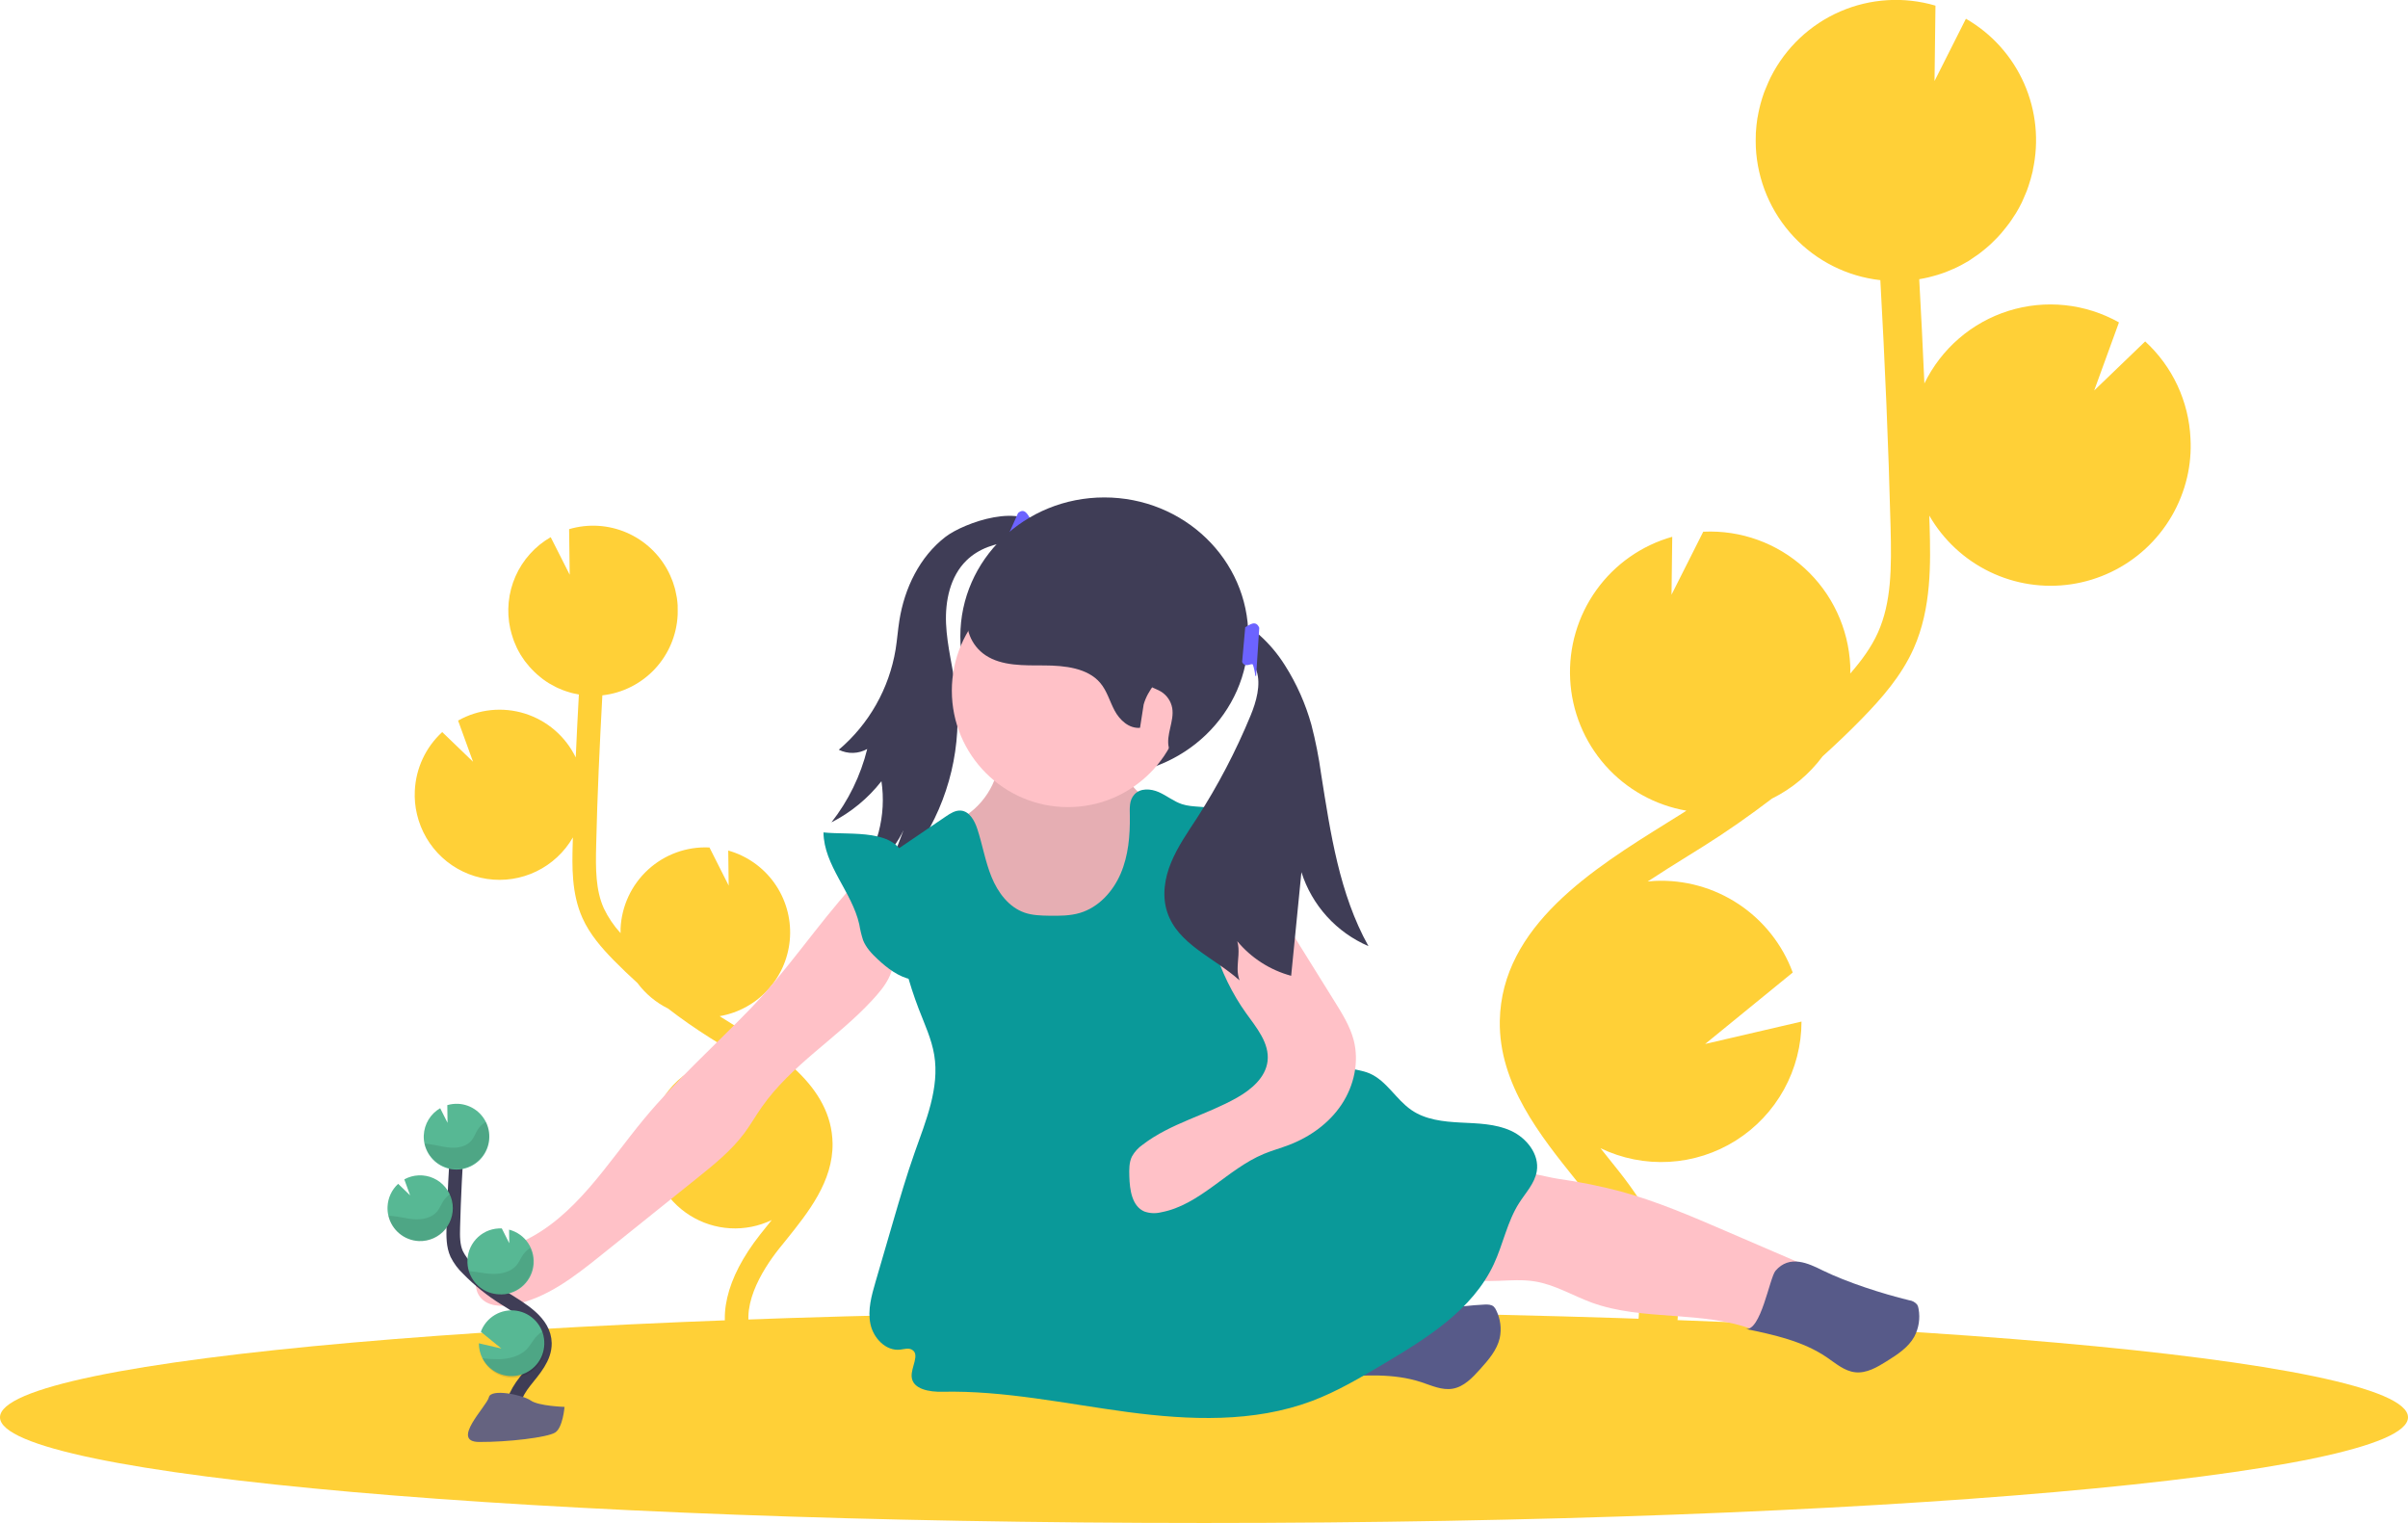 <?xml version="1.0" encoding="UTF-8"?> <svg xmlns="http://www.w3.org/2000/svg" width="710" height="449" viewBox="0 0 710 449" fill="none"> <g clip-path="url(#clip0)"> <path d="M491.661 242.502L496.005 239.794C496.419 239.538 496.827 239.261 497.241 238.998C487.996 237.404 479.566 232.704 473.336 225.672C467.107 218.64 463.449 209.692 462.963 200.3C462.477 190.908 465.192 181.63 470.662 173.989C476.132 166.348 484.031 160.799 493.063 158.254L492.849 175.328L502.207 156.752H502.325C513.276 156.242 523.981 160.113 532.086 167.514C540.191 174.914 545.032 185.239 545.546 196.217C545.588 197.013 545.546 197.789 545.546 198.571C548.799 194.846 551.762 190.851 553.717 186.475C557.674 177.62 557.75 167.587 557.439 155.388C556.818 131.224 555.775 106.867 554.421 82.593C544.649 81.502 535.584 76.954 528.855 69.767C522.126 62.58 518.173 53.223 517.706 43.377C517.65 42.11 517.671 40.864 517.706 39.617C517.706 39.306 517.706 39.001 517.754 38.69C517.837 37.485 517.947 36.294 518.134 35.117C518.134 34.923 518.203 34.736 518.237 34.549C518.403 33.552 518.61 32.569 518.845 31.6C518.935 31.233 519.025 30.907 519.121 30.513C519.412 29.453 519.729 28.436 520.102 27.383C520.227 27.044 520.372 26.691 520.503 26.372C520.793 25.618 521.111 24.87 521.449 24.136C521.629 23.748 521.801 23.36 521.988 22.98C522.043 22.883 522.077 22.779 522.133 22.682C526.498 14.044 533.743 7.212 542.611 3.372C551.478 -0.468 561.407 -1.073 570.672 1.662L570.396 23.887L579.651 5.525C587.255 9.894 593.268 16.583 596.815 24.617C600.362 32.651 601.257 41.61 599.369 50.19H599.411C599.349 50.487 599.259 50.771 599.19 51.062C599.059 51.609 598.92 52.149 598.769 52.689C598.575 53.382 598.354 54.074 598.126 54.766C597.954 55.279 597.788 55.784 597.594 56.289C597.311 57.023 596.994 57.736 596.676 58.45C596.489 58.865 596.324 59.294 596.123 59.703C595.598 60.778 595.027 61.824 594.41 62.839C594.196 63.199 593.955 63.532 593.72 63.885C593.278 64.577 592.836 65.269 592.339 65.913C592.042 66.322 591.724 66.716 591.413 67.111C590.957 67.686 590.494 68.254 590.032 68.8C589.693 69.195 589.341 69.576 588.989 69.95C588.478 70.49 587.96 71.009 587.421 71.515C587.062 71.854 586.73 72.207 586.337 72.525C585.729 73.072 585.093 73.585 584.451 74.09C584.127 74.346 583.809 74.609 583.477 74.859C582.497 75.551 581.488 76.243 580.445 76.936C580.252 77.054 580.038 77.15 579.844 77.268C578.967 77.781 578.083 78.272 577.172 78.715C576.778 78.909 576.377 79.082 575.977 79.262C575.231 79.594 574.478 79.92 573.704 80.218L572.323 80.702C571.563 80.959 570.79 81.201 570.009 81.395C569.554 81.519 569.091 81.651 568.628 81.762C567.785 81.962 566.922 82.129 566.052 82.281L565.886 82.316C566.452 92.558 566.959 102.803 567.406 113.05C569.869 107.975 573.34 103.459 577.607 99.778C581.874 96.097 586.846 93.329 592.219 91.643C597.591 89.957 603.251 89.39 608.85 89.975C614.449 90.561 619.869 92.287 624.779 95.048L617.472 115.127L632.507 100.656C640.568 108.045 645.373 118.34 645.865 129.279C646.077 133.122 645.742 136.975 644.87 140.724C642.98 148.807 638.71 156.135 632.615 161.756C626.519 167.378 618.88 171.034 610.687 172.25C602.494 173.467 594.126 172.187 586.667 168.578C579.208 164.969 573.003 159.196 568.856 152.009C568.856 153.048 568.925 154.086 568.953 155.132C569.229 165.891 569.574 179.282 564.222 191.239C560.596 199.339 554.767 205.924 549.027 211.823C545.277 215.659 541.388 219.377 537.403 222.97C533.48 228.25 528.362 232.521 522.471 235.433C515.924 240.424 509.114 245.202 502.11 249.591L497.732 252.319C493.795 254.763 489.761 257.277 485.811 259.887C486.502 259.818 487.192 259.742 487.883 259.707C496.648 259.298 505.316 261.693 512.633 266.547C519.951 271.401 525.539 278.462 528.59 286.709L502.76 307.778L531.174 301.173C531.166 308.181 529.386 315.074 526.001 321.206C522.616 327.338 517.735 332.51 511.815 336.238C505.896 339.967 499.13 342.13 492.15 342.527C485.169 342.923 478.203 341.54 471.901 338.505L473.793 340.873C475.064 342.456 476.319 344.03 477.557 345.595C494.368 366.941 499.044 387.199 490.721 402.646L480.596 397.169C488.698 382.131 476.515 362.883 468.531 352.747C467.315 351.21 466.081 349.664 464.829 348.108C454.089 334.732 441.919 319.569 442.216 300.972C442.714 272.966 469.85 256.072 491.661 242.502Z" fill="#FFD037"></path> <path d="M215.563 301.706L212.938 300.065L212.192 299.58C217.787 298.621 222.889 295.781 226.659 291.528C230.43 287.276 232.645 281.863 232.939 276.181C233.233 270.499 231.589 264.886 228.278 260.264C224.967 255.643 220.185 252.289 214.72 250.754L214.851 261.078L209.188 249.847H209.119C202.495 249.539 196.019 251.881 191.117 256.358C186.215 260.834 183.287 267.08 182.977 273.72C182.977 274.198 182.977 274.669 182.977 275.105C180.979 272.927 179.315 270.463 178.039 267.794C175.642 262.435 175.594 256.37 175.787 248.996C176.119 234.408 176.81 219.653 177.604 204.996C183.515 204.339 188.997 201.59 193.067 197.243C197.137 192.896 199.528 187.237 199.809 181.282C199.843 180.521 199.809 179.759 199.809 179.011C199.809 178.824 199.809 178.638 199.809 178.444C199.76 177.717 199.691 176.997 199.581 176.29C199.581 176.173 199.539 176.062 199.519 175.944C199.415 175.342 199.291 174.746 199.153 174.158L198.987 173.466C198.807 172.829 198.614 172.199 198.393 171.575C198.317 171.368 198.227 171.167 198.151 170.966C197.972 170.509 197.778 170.059 197.578 169.581C197.467 169.346 197.364 169.117 197.246 168.889C197.246 168.834 197.198 168.771 197.163 168.709C194.524 163.484 190.141 159.351 184.777 157.03C179.413 154.709 173.407 154.346 167.803 156.004L167.976 169.443L162.375 158.365C157.777 161.005 154.141 165.049 151.996 169.906C149.852 174.763 149.312 180.18 150.454 185.367C150.495 185.547 150.551 185.713 150.592 185.894C150.668 186.226 150.751 186.551 150.848 186.877C150.944 187.202 151.096 187.708 151.234 188.116C151.373 188.525 151.442 188.732 151.552 189.037C151.725 189.48 151.918 189.916 152.112 190.345C152.222 190.595 152.326 190.851 152.443 191.1C152.761 191.751 153.134 192.381 153.479 192.997C153.61 193.212 153.755 193.42 153.894 193.634C154.156 194.05 154.432 194.458 154.722 194.86C154.902 195.102 155.095 195.344 155.282 195.552C155.558 195.905 155.834 196.244 156.124 196.577C156.414 196.909 156.546 197.041 156.76 197.269C156.974 197.498 157.381 197.906 157.706 198.218C157.92 198.425 158.134 198.633 158.362 198.827C158.728 199.159 159.115 199.471 159.502 199.775L160.089 200.239C160.683 200.676 161.291 201.091 161.926 201.479L162.292 201.679C162.817 201.991 163.356 202.282 163.908 202.559L164.599 202.884C165.055 203.085 165.51 203.286 165.98 203.459L166.802 203.757C167.265 203.916 167.727 204.054 168.183 204.186L169.019 204.407C169.53 204.532 170.055 204.629 170.58 204.726H170.683C170.338 210.916 170.03 217.11 169.758 223.309C168.269 220.241 166.169 217.51 163.589 215.285C161.008 213.059 158.001 211.386 154.752 210.368C151.503 209.35 148.081 209.009 144.696 209.365C141.31 209.721 138.033 210.767 135.066 212.439L139.479 224.576L130.39 215.825C125.517 220.294 122.611 226.519 122.31 233.134C122.192 235.46 122.406 237.792 122.945 240.057C124.088 244.946 126.671 249.377 130.357 252.777C134.043 256.176 138.663 258.387 143.617 259.123C148.572 259.859 153.633 259.086 158.144 256.903C162.654 254.721 166.407 251.23 168.915 246.884C168.915 247.507 168.874 248.144 168.86 248.774C168.687 255.276 168.48 263.376 171.719 270.605C173.909 275.507 177.438 279.488 180.926 283.067C183.201 285.375 185.544 287.623 187.957 289.811C190.329 293 193.423 295.58 196.984 297.337C200.948 300.397 205.049 303.261 209.285 305.929L211.937 307.577C214.313 309.052 216.771 310.575 219.147 312.154C218.726 312.112 218.305 312.064 217.883 312.043C212.583 311.795 207.342 313.242 202.916 316.175C198.491 319.109 195.109 323.376 193.261 328.362L208.884 341.101L191.7 337.106C191.705 341.345 192.781 345.513 194.828 349.221C196.876 352.93 199.827 356.058 203.407 358.313C206.987 360.568 211.079 361.876 215.3 362.116C219.521 362.356 223.734 361.519 227.546 359.685L226.385 361.132C225.619 362.087 224.852 363.036 224.106 363.984C213.94 376.89 211.115 389.145 216.15 398.485L222.269 395.168C217.372 386.078 224.742 374.439 229.569 368.305C230.301 367.377 231.054 366.442 231.807 365.535C238.299 357.448 245.662 348.281 245.482 337.03C245.185 320.102 228.754 309.896 215.563 301.706Z" fill="#FFD037"></path> <path d="M355 449C158.939 449 0 435.051 0 417.844C0 400.636 158.939 386.687 355 386.687C551.061 386.687 710 400.636 710 417.844C710 435.051 551.061 449 355 449Z" fill="#FFD037"></path> <path d="M278.806 158.254C271.168 164.112 266.678 173.424 265.18 182.944C264.738 185.714 264.53 188.594 264.082 191.405C262.186 202.966 256.243 213.472 247.319 221.038C248.63 221.687 250.079 222.006 251.54 221.966C253.001 221.926 254.43 221.529 255.704 220.81C253.755 228.688 250.157 236.061 245.151 242.439C250.891 239.524 255.924 235.384 259.896 230.309C260.641 235.313 260.36 240.417 259.071 245.309C257.781 250.2 255.51 254.777 252.396 258.758C256.216 256.938 259.604 254.32 262.332 251.079C265.06 247.838 267.065 244.049 268.212 239.968L261.623 257.387C265.767 256.204 268.737 252.679 271.119 249.079C279.95 235.743 283.762 219.693 281.873 203.798C281.058 197.131 279.242 190.581 278.945 183.872C278.648 177.163 280.146 169.955 284.94 165.254C288.559 161.695 293.614 160.061 298.58 159.715C301.702 159.494 309.79 161.993 306.73 156.357C302.047 147.751 284.256 154.079 278.806 158.254Z" fill="#3F3D56"></path> <path d="M303.85 153.034L299.899 162.505C298.172 163.89 297.274 161.176 296.667 161.765C295.889 162.552 295.195 163.417 294.595 164.347L294.381 164.229L300.175 151.255C302.171 149.503 303.159 151.988 303.85 153.034Z" fill="#6C63FF"></path> <path d="M325.612 228.571C302.165 228.571 283.157 210.232 283.157 187.611C283.157 164.989 302.165 146.65 325.612 146.65C349.06 146.65 368.067 164.989 368.067 187.611C368.067 210.232 349.06 228.571 325.612 228.571Z" fill="#3F3D56"></path> <path d="M393.677 406.045C402.193 405.415 410.944 404.806 419.08 407.486C422.098 408.483 425.172 409.943 428.307 409.41C431.622 408.849 434.136 406.191 436.388 403.684C438.833 400.963 441.368 398.076 442.196 394.504C442.778 391.74 442.418 388.861 441.174 386.327C440.999 385.9 440.738 385.513 440.408 385.191C439.717 384.582 438.688 384.568 437.762 384.603C429.778 384.942 421.746 386.915 413.879 385.517C409.279 384.7 400.204 381.307 397.517 387.137C396.385 389.553 398.284 405.706 393.677 406.045Z" fill="#575A89"></path> <path d="M477.855 351.252C488.477 354.153 498.637 358.528 508.755 362.89L531.257 372.583L524.606 389.089C524.033 390.474 525.117 390.391 523.736 391.014C522.202 391.707 518.666 392.662 517.091 392.06C501.931 386.251 484.492 389.574 469.242 384.001C463.627 381.924 458.378 378.704 452.473 377.769C445.566 376.655 438.252 378.794 431.567 376.682C430.845 376.515 430.196 376.119 429.716 375.554C429.344 374.874 429.208 374.09 429.329 373.324C429.674 367.626 431.822 362.246 434.613 357.351C436.443 354.111 439.364 347.658 443.004 346.08C447.114 344.314 455.139 346.897 459.421 347.534C465.634 348.405 471.789 349.647 477.855 351.252Z" fill="#FFC1C7"></path> <path d="M514.626 391.769C522.983 393.507 531.589 395.355 538.647 400.167C541.279 401.96 543.827 404.211 546.99 404.564C550.333 404.938 553.476 403.082 556.328 401.289C559.429 399.35 562.662 397.273 564.437 394.067C565.754 391.569 566.199 388.7 565.7 385.918C565.649 385.463 565.505 385.022 565.279 384.624C564.675 383.904 563.821 383.441 562.889 383.329C555.12 381.446 544.608 378.067 537.432 374.55C533.232 372.473 527.693 369.786 523.508 374.647C521.774 376.661 519.164 392.745 514.626 391.769Z" fill="#575A89"></path> <path d="M339.806 238.347C340.349 239.973 340.572 241.69 340.462 243.402V256.183C340.562 258.02 340.345 259.861 339.819 261.625C339.011 263.861 337.257 265.606 335.468 267.164C329.709 272.163 323.049 276.013 315.847 278.505C311.841 279.889 307.455 280.872 303.373 279.689C301.029 278.9 298.84 277.71 296.902 276.171C291.525 272.241 286.708 267.594 282.584 262.359C278.44 257.048 274.842 250.194 276.914 243.762C280.788 242.942 284.378 241.114 287.324 238.462C290.27 235.81 292.468 232.427 293.697 228.654C294.491 226.12 294.878 223.337 296.543 221.274C300.106 216.856 307.013 218.096 312.428 219.75C317.684 221.35 326.814 222.277 330.71 226.293C332.25 227.879 332.837 230.482 334.342 232.213C336.152 234.325 338.701 235.64 339.806 238.347Z" fill="#FFC1C7"></path> <path opacity="0.1" d="M339.806 238.347C340.349 239.973 340.572 241.69 340.462 243.402V256.183C340.562 258.02 340.345 259.861 339.819 261.625C339.011 263.861 337.257 265.606 335.468 267.164C329.709 272.163 323.049 276.013 315.847 278.505C311.841 279.889 307.455 280.872 303.373 279.689C301.029 278.9 298.84 277.71 296.902 276.171C291.525 272.241 286.708 267.594 282.584 262.359C278.44 257.048 274.842 250.194 276.914 243.762C280.788 242.942 284.378 241.114 287.324 238.462C290.27 235.81 292.468 232.427 293.697 228.654C294.491 226.12 294.878 223.337 296.543 221.274C300.106 216.856 307.013 218.096 312.428 219.75C317.684 221.35 326.814 222.277 330.71 226.293C332.25 227.879 332.837 230.482 334.342 232.213C336.152 234.325 338.701 235.64 339.806 238.347Z" fill="black"></path> <path d="M314.886 237.946C295.978 237.946 280.65 222.58 280.65 203.625C280.65 184.67 295.978 169.304 314.886 169.304C333.794 169.304 349.122 184.67 349.122 203.625C349.122 222.58 333.794 237.946 314.886 237.946Z" fill="#FFC1C7"></path> <path d="M224.61 326.382C222.828 328.93 221.281 331.637 219.423 334.129C215.604 339.246 210.562 343.303 205.61 347.284L177.348 369.966C169.46 376.301 161.131 382.844 151.192 384.679C147.801 385.309 143.789 385.129 141.613 382.457C139.071 379.32 140.57 374.377 143.533 371.642C146.496 368.907 150.488 367.682 154.142 365.985C169.585 358.792 178.936 343.137 189.807 329.982C199.359 318.44 210.582 308.415 220.998 297.656C232.048 286.218 240.792 272.945 251.338 261.237C256.38 265.447 262.126 273.99 263.259 280.623C264.274 286.55 260.89 290.891 257.043 295.011C246.821 306.068 233.326 313.947 224.61 326.382Z" fill="#FFC1C7"></path> <path d="M242.802 245.409C242.927 255.193 251.222 262.975 253.356 272.516C253.613 274.092 253.987 275.647 254.475 277.168C255.352 279.391 257.051 281.184 258.798 282.811C261.685 285.504 264.973 288.018 268.84 288.786C269.303 288.876 267.459 256.709 266.81 253.725C264.8 244.059 250.842 246.275 242.802 245.409Z" fill="#0A9999"></path> <path d="M333.134 240.597C333.21 246.365 332.705 252.257 330.433 257.553C328.161 262.85 323.92 267.517 318.395 269.151C315.48 270.016 312.393 270.009 309.354 269.968C306.902 269.926 304.402 269.864 302.088 269.061C297.44 267.454 294.229 263.12 292.364 258.564C290.499 254.009 289.705 249.093 288.172 244.419C287.37 241.961 285.885 239.206 283.337 238.977C281.714 238.839 280.222 239.794 278.875 240.708L265.062 250.09C262.299 265.91 265.131 282.368 270.857 297.365C272.576 301.858 274.669 306.268 275.457 311.011C277.066 320.773 272.984 330.453 269.689 339.786C267.286 346.585 265.269 353.516 263.246 360.439L258.155 377.894C256.974 381.958 255.78 386.202 256.65 390.356C257.52 394.511 261.215 398.381 265.407 397.896C266.575 397.765 267.839 397.328 268.861 397.896C271.354 399.281 268.578 403.041 268.805 405.9C269.096 409.597 274.089 410.393 277.784 410.31C296.142 409.902 314.265 413.869 332.464 416.286C350.663 418.702 369.69 419.484 386.874 413.011C394.23 410.241 401.04 406.198 407.808 402.189C420.62 394.573 434.164 386.209 440.456 372.68C443.218 366.761 444.413 360.121 447.935 354.63C449.869 351.598 452.542 348.835 453.122 345.283C453.937 340.284 450.111 335.486 445.525 333.381C440.939 331.277 435.697 331.201 430.648 330.944C425.599 330.688 420.288 330.12 416.144 327.247C411.634 324.152 408.872 318.662 403.857 316.474C401.716 315.553 399.347 315.338 397.089 314.764C394.013 313.9 391.082 312.582 388.393 310.852C367.487 298.085 355.421 272.162 359.096 247.902C359.505 245.476 359.736 243.023 359.786 240.563C359.826 240.142 359.744 239.72 359.551 239.344C359.297 239.025 358.949 238.795 358.557 238.686C355.366 237.509 351.747 238.139 348.515 237.08C346.07 236.277 344.025 234.567 341.67 233.528C339.315 232.49 336.214 232.289 334.48 234.221C332.899 235.945 333.099 238.223 333.134 240.597Z" fill="#0A9999"></path> <path d="M337.208 207.703C339.646 198.979 350.718 193.787 352.348 184.917C353.204 180.237 351.084 175.487 347.796 171.998C344.509 168.508 340.144 166.106 335.772 163.904C329.362 160.671 322.366 157.673 315.052 158.33C307.51 159.023 297.875 160.359 292.018 165.005C287.874 168.287 286.728 175.113 285.45 180.015C284.857 182.47 285.03 185.047 285.945 187.4C286.86 189.753 288.474 191.767 290.568 193.17C295.403 196.397 301.936 196.161 307.952 196.182C313.967 196.203 320.681 196.944 324.39 201.313C326.42 203.701 327.201 206.81 328.672 209.538C330.143 212.266 332.857 214.841 336.138 214.571L337.208 207.703Z" fill="#3F3D56"></path> <path d="M393.594 295.378C395.798 298.923 398.042 302.537 399.12 306.58C400.805 313.005 399.258 320.06 395.59 325.592C391.923 331.125 386.266 335.175 380.078 337.543C377.619 338.484 375.071 339.177 372.64 340.188C361.838 344.681 353.819 355.274 342.313 357.407C340.695 357.806 338.996 357.724 337.423 357.171C333.749 355.607 333.092 350.76 332.982 346.786C332.927 344.792 332.885 342.708 333.769 340.922C334.55 339.541 335.634 338.357 336.939 337.46C345.172 331.138 355.705 328.736 364.725 323.612C368.959 321.217 373.178 317.665 373.745 312.825C374.359 307.529 370.45 302.938 367.342 298.604C359.704 287.949 353.211 270.709 356.879 257.443C362.045 238.749 374.767 265.142 378.165 270.598C383.299 278.851 388.442 287.111 393.594 295.378Z" fill="#FFC1C7"></path> <path d="M368.35 244.177C370.319 246.448 371.645 249.197 373.323 251.696C375.69 255.219 378.744 258.224 382.302 260.531C378.324 260.115 373.827 259.838 370.864 262.546C368.357 264.81 367.777 268.472 366.147 271.436C364.923 273.777 362.893 275.595 360.435 276.552C359.208 277.014 357.885 277.163 356.586 276.987C355.286 276.811 354.051 276.314 352.99 275.541C349.792 273.049 349.44 268.417 349.357 264.353L349.212 257.041C349.157 254.32 349.212 251.336 350.953 249.266C352.037 247.992 353.619 247.279 355.041 246.4C360.525 243.014 362.183 237.08 368.35 244.177Z" fill="#FF6584"></path> <path d="M344.64 220.47C343.707 216.607 346.318 212.591 345.62 208.7C345.436 207.716 345.049 206.781 344.484 205.955C343.919 205.129 343.189 204.43 342.34 203.902C341.38 203.314 340.268 202.96 339.294 202.42C337.408 201.307 335.981 199.553 335.272 197.477C334.563 195.401 334.617 193.139 335.426 191.1C336.849 187.825 340.054 185.734 343.21 184.093C346.56 182.342 350.642 180.881 353.984 182.639C358.045 184.779 358.619 190.255 358.674 194.88C358.722 198.661 358.757 202.497 357.659 206.125C356.391 210.018 354.347 213.613 351.65 216.69C351.173 217.195 345.268 223.115 344.64 220.47Z" fill="#3F3D56"></path> <path d="M344.17 268.936C347.285 278.38 357.984 282.306 365.47 289.015C365.093 287.945 364.904 286.819 364.911 285.685C364.911 282.915 365.602 280.146 364.814 277.487C368.938 282.441 374.485 286 380.699 287.679L383.725 257.124C385.264 261.968 387.825 266.422 391.235 270.184C394.645 273.946 398.822 276.928 403.484 278.927C394.906 263.522 392.296 245.617 389.533 228.197C388.861 223.298 387.901 218.443 386.66 213.658C384.933 207.466 382.306 201.564 378.862 196.141C376.765 192.797 374.207 189.767 371.265 187.14C368.302 184.647 364.952 182.916 361.679 183.526C356.029 184.592 358.301 187.368 361.679 189.916C364.358 191.924 367.743 193.801 368.544 194.604C369.453 195.52 370.132 196.64 370.526 197.872C371.824 201.839 370.429 206.872 368.73 210.971C364.385 221.497 359.096 231.605 352.928 241.172C350.165 245.396 347.278 249.55 345.331 254.21C343.383 258.869 342.568 264.159 344.17 268.936Z" fill="#3F3D56"></path> <path d="M367.156 184.931L366.244 195.157C367.135 197.165 369.18 195.206 369.442 196.016C369.786 197.076 370.017 198.169 370.133 199.277H370.374L371.293 185.09C370.278 182.591 368.247 184.343 367.156 184.931Z" fill="#6C63FF"></path> <path d="M151.828 419.169C149.756 415.354 152.105 410.673 154.791 407.274C157.478 403.874 160.738 400.35 160.669 395.995C160.565 389.764 153.969 386.087 148.7 382.778C144.787 380.329 141.179 377.422 137.953 374.116C136.601 372.846 135.483 371.346 134.652 369.685C133.56 367.248 133.588 364.479 133.657 361.813C133.892 352.923 134.332 344.04 134.976 335.164" stroke="#3F3D56" stroke-width="4" stroke-miterlimit="10"></path> <path d="M124.956 334.679C125.029 333.051 125.511 331.469 126.356 330.077C127.201 328.685 128.382 327.53 129.79 326.717L131.959 331.023L131.89 325.81C132.927 325.505 134.008 325.374 135.088 325.422C136.995 325.517 138.832 326.176 140.367 327.316C141.901 328.456 143.064 330.027 143.71 331.829C144.355 333.631 144.453 335.584 143.992 337.443C143.531 339.301 142.532 340.98 141.119 342.27C139.707 343.559 137.946 344.4 136.057 344.687C134.169 344.974 132.238 344.694 130.508 343.882C128.779 343.07 127.327 341.762 126.338 340.125C125.349 338.487 124.865 336.592 124.949 334.679H124.956Z" fill="#57B894"></path> <path d="M142.242 400.447C143.259 402.423 144.922 403.988 146.953 404.88C148.984 405.773 151.259 405.938 153.398 405.349C155.536 404.76 157.407 403.452 158.698 401.645C159.989 399.837 160.62 397.639 160.487 395.42C160.354 393.201 159.464 391.096 157.966 389.456C156.469 387.817 154.454 386.743 152.261 386.416C150.068 386.088 147.829 386.526 145.919 387.656C144.01 388.786 142.546 390.54 141.773 392.623L147.83 397.56L141.192 396.03C141.189 397.565 141.548 399.079 142.242 400.447Z" fill="#57B894"></path> <path d="M147.028 381.58C149.437 381.75 151.822 381.011 153.714 379.508C155.607 378.005 156.87 375.847 157.255 373.458C157.64 371.068 157.12 368.621 155.796 366.596C154.472 364.572 152.441 363.118 150.102 362.519L150.157 366.521L147.961 362.166C146.689 362.104 145.417 362.294 144.219 362.725C143.021 363.157 141.919 363.821 140.978 364.681C140.036 365.54 139.274 366.578 138.733 367.734C138.193 368.889 137.885 370.141 137.829 371.416C137.772 372.537 137.912 373.66 138.243 374.732C138.826 376.642 139.982 378.324 141.555 379.55C143.127 380.776 145.039 381.485 147.028 381.58Z" fill="#57B894"></path> <path d="M123.498 365.884C124.985 365.939 126.466 365.649 127.823 365.036C129.181 364.423 130.379 363.504 131.324 362.35C132.269 361.197 132.936 359.84 133.272 358.386C133.608 356.932 133.605 355.42 133.263 353.968C132.92 352.515 132.248 351.161 131.297 350.012C130.347 348.863 129.145 347.949 127.785 347.342C126.425 346.735 124.943 346.451 123.456 346.513C121.968 346.574 120.514 346.979 119.208 347.696L120.921 352.404L117.399 349.011C115.511 350.744 114.386 353.157 114.27 355.72C114.224 356.62 114.306 357.522 114.512 358.4C114.99 360.459 116.128 362.305 117.75 363.656C119.372 365.007 121.39 365.79 123.498 365.884Z" fill="#57B894"></path> <path opacity="0.1" d="M126.26 337.268C128.498 337.511 130.674 338.21 132.918 338.348C135.163 338.487 137.629 337.954 139.051 336.202C139.811 335.261 140.198 334.07 140.84 333.038C141.454 332.08 142.293 331.288 143.285 330.732C143.871 331.958 144.194 333.294 144.231 334.653C144.269 336.012 144.021 337.364 143.504 338.62C142.986 339.877 142.211 341.011 141.228 341.947C140.246 342.884 139.077 343.603 137.799 344.058C136.521 344.512 135.162 344.692 133.81 344.586C132.458 344.48 131.143 344.089 129.952 343.441C128.76 342.792 127.718 341.899 126.892 340.82C126.067 339.741 125.478 338.501 125.162 337.178C125.526 337.178 125.892 337.208 126.26 337.268Z" fill="black"></path> <path opacity="0.1" d="M123.498 365.884C125.17 365.969 126.835 365.617 128.331 364.864C129.826 364.11 131.101 362.98 132.03 361.585C132.96 360.189 133.512 358.575 133.632 356.902C133.753 355.228 133.438 353.552 132.718 352.037C131.949 352.555 131.288 353.218 130.771 353.989C130.08 355.035 129.659 356.246 128.851 357.202C127.338 358.981 124.762 359.563 122.421 359.459C120.079 359.355 117.821 358.683 115.514 358.469C115.189 358.469 114.865 358.42 114.533 358.413C115.013 360.467 116.148 362.307 117.766 363.655C119.384 365.003 121.396 365.786 123.498 365.884Z" fill="black"></path> <path opacity="0.1" d="M147.029 381.58C148.685 381.664 150.335 381.32 151.82 380.58C153.305 379.84 154.575 378.73 155.509 377.356C156.443 375.982 157.008 374.391 157.151 372.735C157.294 371.078 157.009 369.413 156.325 367.899C155.521 368.425 154.819 369.094 154.253 369.872C153.5 370.938 153.03 372.171 152.181 373.154C150.544 374.975 147.795 375.619 145.323 375.563C142.85 375.508 140.605 374.92 138.223 374.733C138.806 376.645 139.966 378.33 141.543 379.556C143.119 380.782 145.035 381.489 147.029 381.58Z" fill="black"></path> <path opacity="0.1" d="M142.242 400.447C143.291 402.796 145.228 404.632 147.626 405.55C150.025 406.468 152.69 406.393 155.033 405.342C157.377 404.291 159.208 402.349 160.124 399.944C161.04 397.54 160.965 394.869 159.916 392.519C159.116 393.044 158.399 393.686 157.789 394.423C156.864 395.545 156.256 396.826 155.192 397.885C153.21 399.838 150.012 400.655 147.16 400.717C145.517 400.725 143.875 400.635 142.242 400.447Z" fill="black"></path> <path d="M166.45 414.772C166.45 414.772 158.797 414.537 156.491 412.889C154.184 411.241 144.749 409.282 144.156 411.92C143.562 414.557 132.656 425.075 141.289 425.116C149.923 425.158 161.36 423.773 163.667 422.347C165.973 420.92 166.45 414.772 166.45 414.772Z" fill="#656380"></path> </g> <defs> <clipPath id="clip0"> <rect width="710" height="449" fill="white" transform="matrix(-1 0 0 1 710 0)"></rect> </clipPath> </defs> </svg> 